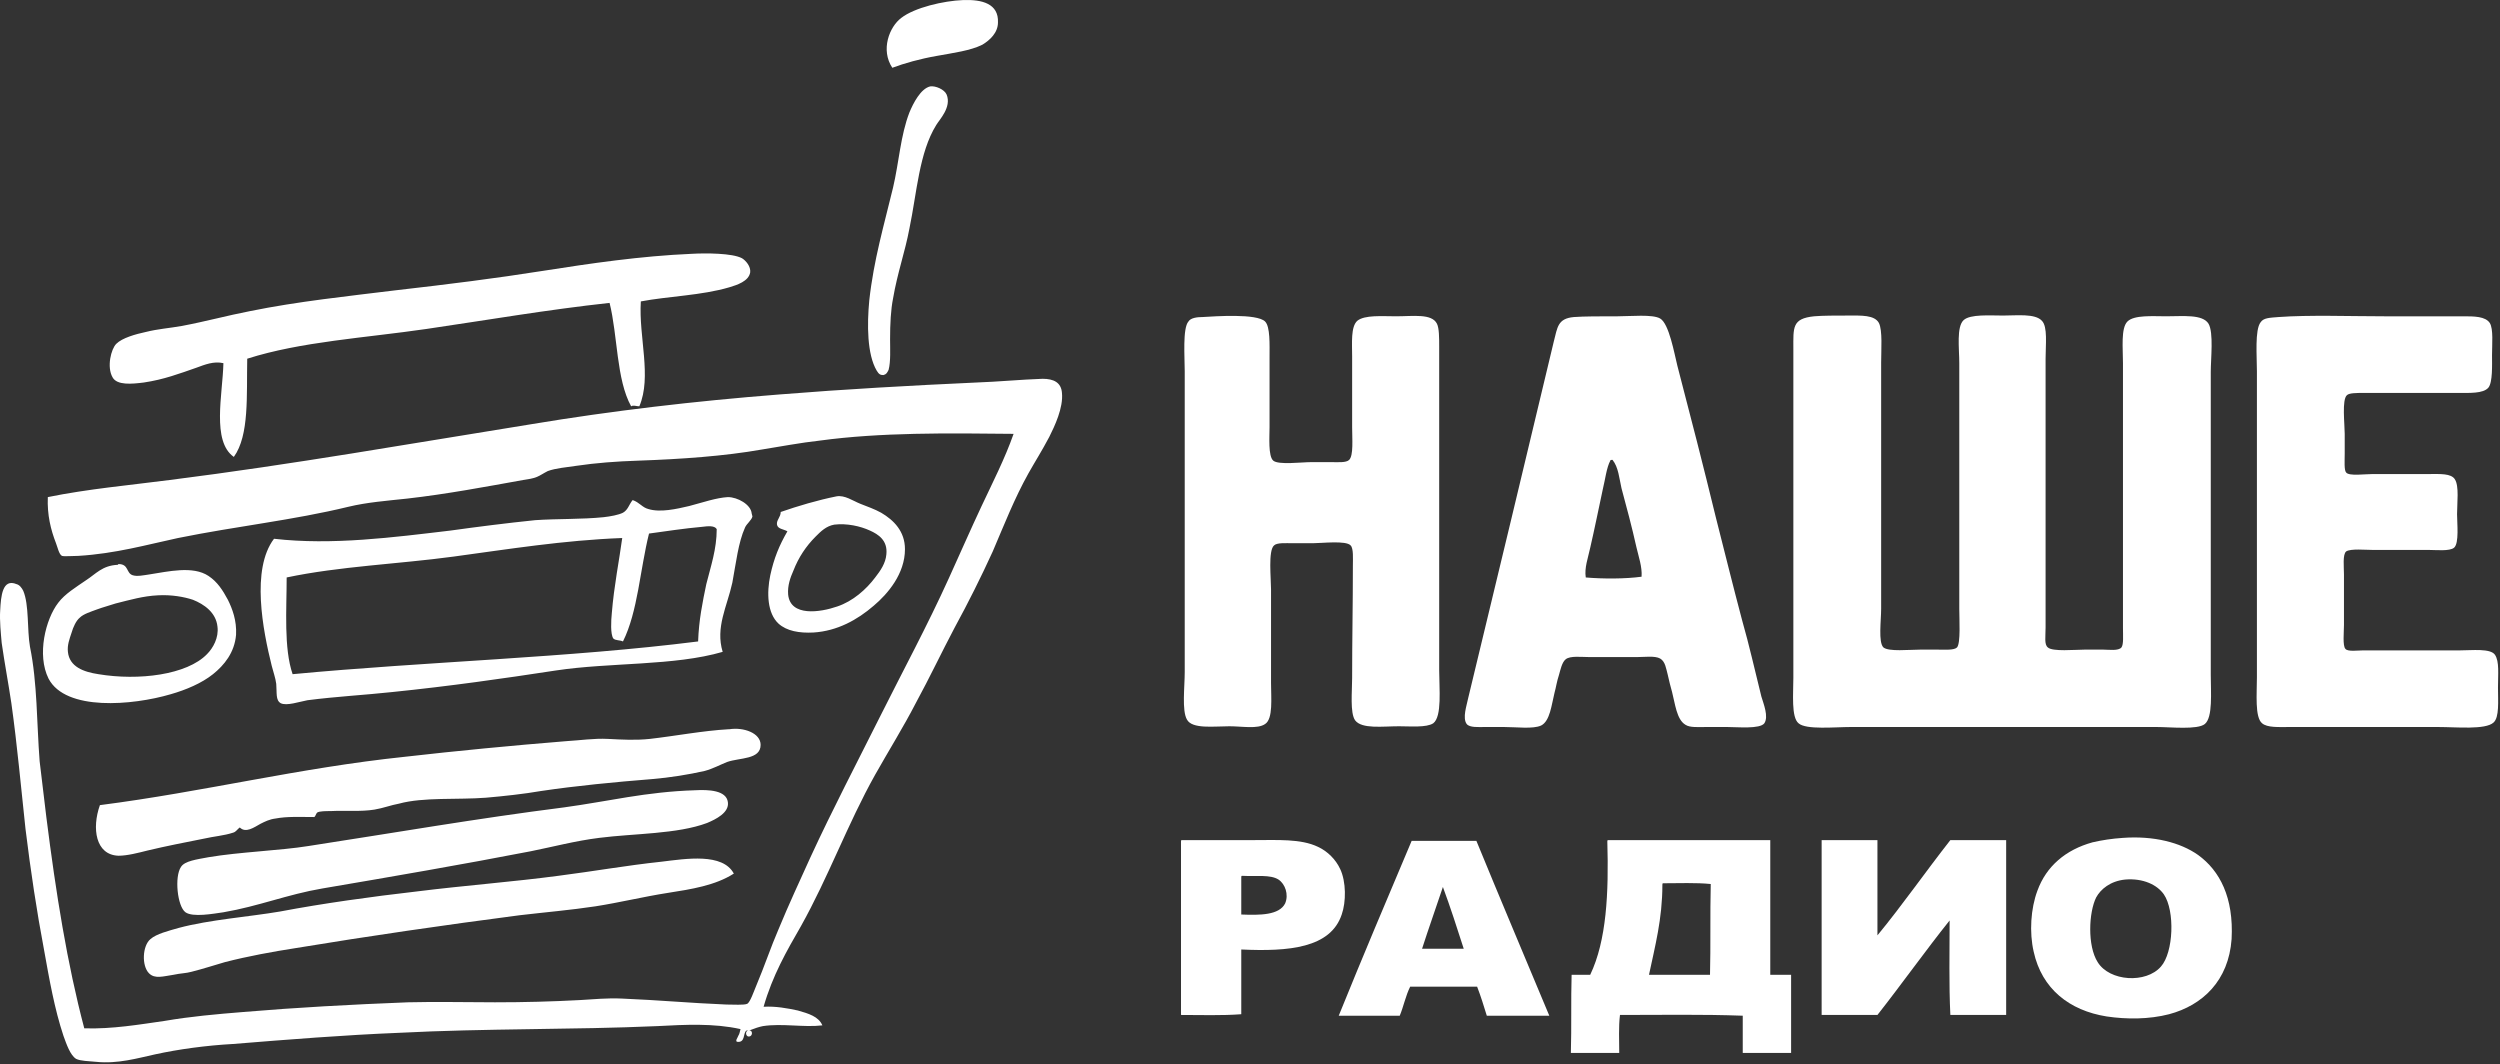 <?xml version="1.0" encoding="UTF-8"?> <svg xmlns="http://www.w3.org/2000/svg" width="336" height="143" viewBox="0 0 336 143" fill="none"><rect x="0" y="0" width="336" height="143" fill="#333333" stroke="none"/><path d="M125.927 7.51C128.127 7.11 130.427 6.81 132.027 6.01C133.027 5.41 134.127 4.41 134.127 3.01C134.227 0.51 132.027 -0.09 129.427 0.01C126.827 0.11 122.927 1.01 121.127 2.41C119.527 3.61 118.327 6.71 119.927 9.11C121.527 8.51 123.627 7.91 125.927 7.51ZM122.227 15.11C121.027 18.21 120.827 21.81 120.027 25.21C118.827 30.21 117.427 34.91 116.827 40.41C116.527 43.61 116.527 47.61 117.827 49.81C118.127 50.31 118.327 50.41 118.727 50.41C119.127 50.31 119.227 50.11 119.427 49.71C119.727 48.61 119.627 46.81 119.627 45.61C119.627 43.51 119.727 41.61 120.027 40.11C120.627 36.61 121.627 33.91 122.227 30.71C123.227 25.91 123.527 20.51 125.827 16.81C126.227 16.11 127.927 14.41 127.227 12.71C126.927 12.01 125.727 11.51 125.027 11.61C123.727 11.91 122.727 13.91 122.227 15.11ZM98.027 38.61C99.027 38.31 100.627 37.81 100.827 36.61C100.927 35.81 100.227 35.01 99.727 34.71C98.427 34.01 94.827 34.01 93.027 34.11C86.027 34.41 79.327 35.41 72.927 36.41C66.627 37.41 60.227 38.21 53.227 39.01C46.727 39.81 40.027 40.51 33.627 41.81C30.527 42.41 27.627 43.21 24.427 43.81C22.727 44.11 21.227 44.21 19.627 44.61C18.227 44.91 16.427 45.41 15.627 46.21C14.927 46.91 14.327 49.31 15.127 50.71C15.727 51.81 17.727 51.61 19.327 51.41C22.027 51.01 24.127 50.21 26.427 49.41C27.527 49.01 28.727 48.51 30.027 48.81C29.927 53.01 28.427 59.31 31.427 61.41C33.527 58.51 33.127 53.11 33.227 48.21C40.427 45.91 49.127 45.41 57.327 44.21C65.527 43.01 73.627 41.61 81.927 40.71C83.027 45.11 82.827 51.01 84.827 54.61C85.127 54.41 85.527 54.61 85.927 54.61C87.627 50.61 85.827 45.31 86.127 40.51C89.827 39.81 94.327 39.71 98.027 38.61ZM107.627 124.51C111.327 117.91 113.927 110.71 117.627 104.11C119.427 100.91 121.427 97.71 123.127 94.41C124.927 91.11 126.527 87.71 128.327 84.31C130.127 81.01 131.827 77.61 133.427 74.11C134.927 70.61 136.327 67.01 138.227 63.61C139.127 62.01 140.027 60.61 141.027 58.71C141.727 57.31 142.927 54.81 142.727 52.81C142.627 51.41 141.627 50.91 140.127 50.91C137.227 51.01 134.127 51.31 131.227 51.41C122.427 51.81 113.527 52.31 104.827 53.01C93.327 53.91 82.227 55.21 71.427 57.01C55.227 59.61 39.427 62.41 22.827 64.51C17.427 65.21 11.827 65.71 6.427 66.81C6.327 69.21 6.827 71.21 7.527 73.01C7.727 73.51 7.927 74.51 8.327 74.71C8.627 74.81 9.727 74.71 10.527 74.71C15.527 74.41 19.727 73.21 23.927 72.31C31.827 70.71 39.427 69.91 46.827 68.11C49.327 67.51 51.927 67.31 54.727 67.01C60.027 66.41 65.327 65.41 70.327 64.51C71.027 64.41 71.627 64.31 72.127 64.11C72.627 63.91 73.027 63.61 73.627 63.31C74.727 62.91 76.127 62.81 77.427 62.61C80.127 62.21 82.827 62.01 85.827 61.91C91.527 61.71 97.327 61.31 102.427 60.41C104.927 60.01 107.527 59.51 110.227 59.21C118.327 58.11 127.327 58.21 136.227 58.31C135.027 61.71 133.427 64.81 131.927 68.01C130.427 71.21 129.027 74.41 127.527 77.71C124.627 84.11 121.327 90.21 118.227 96.41C115.127 102.61 111.927 108.71 108.927 115.21C107.527 118.31 106.027 121.51 104.627 124.91C103.627 127.21 102.727 129.91 101.627 132.51C101.327 133.21 100.827 134.71 100.427 134.91C100.027 135.11 98.527 135.01 97.627 135.01C92.727 134.81 88.527 134.41 83.627 134.21C81.627 134.11 79.727 134.31 77.927 134.41C74.227 134.61 70.427 134.71 66.527 134.71C62.627 134.71 58.627 134.61 54.827 134.71C47.127 135.01 39.827 135.41 32.727 136.01C29.027 136.31 25.627 136.61 22.127 137.21C18.627 137.71 15.127 138.31 11.427 138.21H11.327C9.027 129.51 7.527 120.11 6.227 109.81C5.927 107.41 5.627 104.81 5.327 102.31C4.927 97.11 5.027 91.81 4.027 86.91C3.627 84.61 3.927 81.31 3.127 79.41C2.927 79.01 2.627 78.61 2.227 78.51C0.327 77.71 0.127 80.11 0.027 82.01C-0.073 83.41 0.127 85.21 0.227 86.41C0.627 89.21 1.127 91.81 1.527 94.51C2.327 100.21 2.827 105.91 3.427 111.41C4.127 117.11 4.927 122.41 5.927 127.71C6.627 131.61 7.327 135.61 8.527 139.21C8.927 140.31 9.427 141.81 10.227 142.31C10.827 142.61 11.927 142.61 12.927 142.71C15.827 143.01 18.527 142.21 20.827 141.71C24.027 141.01 27.727 140.51 31.327 140.31C38.727 139.71 46.227 139.11 53.627 138.81C65.227 138.21 77.027 138.41 88.327 137.91C92.127 137.71 95.927 137.51 99.527 138.31C99.427 138.61 99.427 138.91 99.227 139.21C99.127 139.51 98.827 139.81 99.027 140.01C100.227 140.21 99.827 138.81 100.327 138.51C100.427 138.51 100.727 138.51 100.927 138.41C101.427 138.21 102.027 138.01 102.527 137.91C105.127 137.51 108.027 138.11 110.527 137.81C110.027 136.61 108.627 136.21 107.227 135.81C105.827 135.51 104.227 135.21 102.627 135.31C103.827 131.11 105.727 127.81 107.627 124.51ZM103.527 77.31C103.027 79.71 103.127 82.41 104.627 83.81C105.727 84.81 107.427 85.11 109.327 85.01C112.527 84.81 115.227 83.31 117.427 81.41C119.327 79.81 121.627 77.11 121.627 73.81C121.627 71.41 120.127 69.91 118.427 68.91C117.527 68.41 116.627 68.11 115.627 67.71C114.627 67.31 113.527 66.51 112.427 66.71C109.927 67.21 107.227 68.01 104.927 68.81C104.927 69.51 104.327 69.91 104.427 70.51C104.527 71.11 105.327 71.11 105.827 71.41C104.727 73.31 104.027 75.01 103.527 77.31ZM112.127 70.51C113.827 70.31 115.627 70.71 116.927 71.31C118.027 71.81 119.327 72.61 119.127 74.51C119.027 75.71 118.327 76.71 117.627 77.61C116.427 79.21 114.627 80.81 112.527 81.51C110.227 82.31 106.227 82.91 105.927 79.91C105.827 78.71 106.227 77.61 106.627 76.71C107.327 74.91 108.327 73.41 109.627 72.11C110.327 71.41 111.027 70.71 112.127 70.51ZM98.427 78.31C98.927 75.61 99.227 72.91 100.127 70.91C100.327 70.41 101.027 69.91 101.127 69.41C101.127 69.31 101.027 69.11 101.027 69.01C100.927 67.81 99.127 66.81 97.827 66.81C96.227 66.91 94.527 67.51 92.627 68.01C90.927 68.41 88.727 68.91 87.127 68.41C86.327 68.21 85.927 67.51 85.027 67.21C84.527 67.81 84.427 68.51 83.727 68.91C83.127 69.21 82.027 69.41 81.127 69.51C78.227 69.81 74.827 69.71 71.927 69.91C68.027 70.31 64.127 70.81 60.527 71.31C52.927 72.21 44.627 73.31 36.827 72.41C33.727 76.51 35.327 84.71 36.527 89.51C36.727 90.31 37.027 91.11 37.127 91.91C37.227 93.11 37.027 94.11 37.727 94.51C38.527 94.91 40.227 94.31 41.327 94.11C45.227 93.61 49.027 93.41 52.727 93.01C60.527 92.21 67.527 91.21 74.727 90.11C82.027 89.01 90.627 89.51 97.127 87.61C96.127 84.31 97.727 81.51 98.427 78.31ZM96.327 71.11C96.327 73.81 95.527 76.11 94.927 78.51C94.427 80.91 93.927 83.31 93.827 86.21C76.427 88.41 57.327 88.91 39.327 90.61C38.127 87.11 38.527 81.91 38.527 77.61C45.627 76.11 53.527 75.81 60.927 74.81C68.327 73.81 75.727 72.61 83.627 72.31C83.227 75.31 82.527 78.71 82.227 82.41C82.127 83.41 82.027 85.21 82.427 85.81C82.727 86.11 83.327 86.01 83.727 86.21C85.727 82.21 86.027 76.51 87.227 71.71C89.427 71.41 92.027 71.01 94.327 70.81C95.127 70.71 96.027 70.61 96.327 71.11ZM11.527 78.01C10.227 78.91 8.727 79.81 7.827 81.01C6.127 83.21 4.927 88.01 6.527 91.21C8.827 95.61 17.827 94.81 22.927 93.31C25.027 92.71 27.127 91.81 28.627 90.61C30.127 89.41 31.527 87.71 31.727 85.31C31.827 83.41 31.227 81.81 30.627 80.61C29.927 79.31 29.227 78.21 28.027 77.41C25.927 76.01 22.627 76.81 20.027 77.21C19.327 77.31 18.427 77.51 17.827 77.31C16.927 77.01 17.327 75.81 15.927 75.81L15.827 75.91C13.727 76.01 12.927 77.11 11.527 78.01ZM21.227 80.01C23.027 79.91 24.727 80.21 25.927 80.61C27.427 81.21 29.027 82.31 29.227 84.21C29.427 85.71 28.627 87.11 27.827 87.91C25.127 90.71 18.627 91.51 13.227 90.61C11.227 90.31 9.327 89.61 9.127 87.61C9.027 86.71 9.327 85.91 9.627 85.01C9.827 84.31 10.227 83.41 10.727 83.01C11.227 82.51 12.227 82.21 13.027 81.91C13.827 81.61 14.627 81.41 15.527 81.11C17.527 80.61 19.227 80.11 21.227 80.01ZM15.927 115.01C17.127 115.01 18.627 114.61 19.827 114.31C22.327 113.71 24.927 113.21 27.427 112.71C28.727 112.41 30.127 112.31 31.327 111.91C31.727 111.81 31.927 111.41 32.227 111.21C33.027 112.01 34.127 111.21 35.027 110.71C35.627 110.41 36.227 110.11 37.027 110.01C38.627 109.71 40.227 109.81 42.227 109.81C42.427 109.71 42.427 109.41 42.627 109.21C42.927 109.01 43.827 109.01 44.427 109.01C46.327 108.91 48.527 109.11 50.327 108.81C51.527 108.61 52.527 108.21 53.627 108.01C56.927 107.11 61.527 107.51 65.327 107.21C67.627 107.01 70.427 106.71 72.727 106.31C77.427 105.61 82.627 105.11 87.627 104.71C90.027 104.51 92.527 104.11 94.727 103.61C95.827 103.31 96.727 102.81 97.727 102.41C99.427 101.81 102.227 102.11 102.227 100.11C102.227 98.51 99.927 97.71 98.027 98.01C97.927 98.01 97.927 98.01 97.927 98.01C94.427 98.21 90.827 98.91 87.327 99.31C85.427 99.51 83.627 99.41 81.727 99.31C79.827 99.21 77.927 99.51 76.127 99.61C68.727 100.21 61.427 100.91 54.427 101.71C40.127 103.21 27.427 106.41 13.427 108.21C12.327 111.31 12.827 114.91 15.927 115.01ZM75.827 108.51C64.027 110.01 53.127 111.91 41.427 113.71C37.727 114.31 32.127 114.51 28.027 115.21C26.427 115.51 24.827 115.71 24.327 116.51C23.427 117.81 23.827 121.81 24.927 122.61C25.927 123.31 28.627 122.81 30.027 122.61C34.727 121.81 38.627 120.21 43.327 119.41C52.727 117.81 62.027 116.21 71.327 114.41C74.327 113.81 77.327 113.01 80.527 112.61C85.227 112.01 91.027 112.11 95.027 110.61C96.227 110.11 98.027 109.21 97.827 107.81C97.627 106.21 95.227 106.11 93.427 106.21C86.827 106.41 81.727 107.71 75.827 108.51ZM88.927 115.81C84.227 116.31 79.727 117.11 75.027 117.71C69.027 118.51 62.427 119.01 56.027 119.81C49.927 120.51 43.427 121.41 37.627 122.51C33.527 123.21 28.127 123.61 24.027 124.71C22.627 125.11 21.027 125.51 20.227 126.21C19.127 127.11 19.027 129.81 20.027 130.81C20.827 131.61 21.927 131.21 23.327 131.01C24.227 130.81 25.027 130.81 25.727 130.61C27.327 130.21 28.827 129.71 30.227 129.31C33.327 128.51 36.627 127.91 39.827 127.41C49.527 125.81 59.827 124.31 69.827 123.01C73.227 122.61 76.727 122.31 80.027 121.81C83.227 121.31 86.527 120.51 89.727 120.01C92.927 119.51 96.127 119.01 98.627 117.41C97.127 114.61 92.227 115.41 88.927 115.81ZM100.627 139.31C101.227 139.31 101.227 138.31 100.527 138.51C100.127 138.61 100.227 139.31 100.627 139.31Z" fill="white"></path><path d="M161.627 42.61C163.327 42.51 168.927 42.11 170.027 43.21C170.727 43.91 170.627 46.31 170.627 48.01C170.627 51.21 170.627 54.11 170.627 57.41C170.627 58.71 170.427 61.31 171.127 61.91C171.827 62.51 174.927 62.11 176.227 62.11C177.227 62.11 178.027 62.11 178.927 62.11C179.827 62.11 180.927 62.21 181.327 61.81C181.927 61.21 181.727 59.01 181.727 57.41C181.727 53.91 181.727 51.61 181.727 47.91C181.727 46.11 181.527 43.91 182.427 43.11C183.427 42.31 185.727 42.51 187.627 42.51C189.927 42.51 192.427 42.11 193.127 43.51C193.427 44.11 193.427 45.41 193.427 46.61C193.427 61.41 193.427 75.41 193.427 90.11C193.427 92.51 193.827 96.31 192.627 97.21C191.727 97.81 189.527 97.61 188.027 97.61C185.827 97.61 183.027 98.01 182.127 96.81C181.427 95.81 181.727 92.91 181.727 91.11C181.727 85.81 181.827 81.41 181.827 76.01C181.827 75.11 181.927 73.71 181.527 73.31C180.927 72.61 177.627 73.01 176.427 73.01C175.427 73.01 174.527 73.01 173.727 73.01C172.827 73.01 171.627 72.91 171.227 73.31C170.427 74.01 170.827 77.71 170.827 79.21C170.827 83.61 170.827 87.51 170.827 91.81C170.827 93.81 171.127 96.61 170.027 97.31C169.027 98.01 166.927 97.61 165.227 97.61C163.127 97.61 160.227 98.01 159.527 96.71C158.827 95.51 159.227 92.31 159.227 90.31C159.227 76.91 159.227 63.31 159.227 49.91C159.227 48.01 158.927 44.11 159.727 43.21C160.027 42.71 160.927 42.61 161.627 42.61Z" fill="white"></path><path d="M236.727 93.611C235.827 90.01 235.127 86.811 234.127 83.311C232.827 78.41 231.927 74.71 230.627 69.611C228.927 62.611 227.227 56.011 225.427 49.111C225.027 47.511 224.327 43.511 223.127 42.81C222.127 42.211 219.127 42.511 217.427 42.511C215.127 42.511 212.827 42.511 211.527 42.611C209.327 42.81 209.327 44.011 208.827 45.91C205.027 61.81 201.127 78.111 197.327 93.811C197.127 94.811 196.527 96.51 197.127 97.311C197.527 97.811 198.727 97.71 199.527 97.71H202.127C203.827 97.71 206.027 98.01 207.127 97.51C208.327 96.91 208.527 94.71 208.927 93.111C209.127 92.41 209.227 91.611 209.527 90.71C209.727 90.01 209.927 89.01 210.427 88.611C211.027 88.111 212.527 88.311 213.627 88.311H220.027C221.027 88.311 222.427 88.111 223.127 88.51C223.827 88.91 223.927 89.91 224.127 90.611C224.327 91.51 224.527 92.311 224.727 93.01C225.127 94.51 225.327 96.71 226.527 97.41C227.127 97.811 228.227 97.71 229.327 97.71H232.127C233.527 97.71 236.527 98.01 237.127 97.21C237.727 96.311 237.027 94.611 236.727 93.611ZM213.127 77.611C212.927 76.311 213.427 75.01 213.727 73.611C214.327 71.01 214.827 68.51 215.427 65.71C215.727 64.51 215.927 62.81 216.427 61.91C216.427 61.81 216.527 61.81 216.627 61.81H216.727C217.527 62.81 217.627 64.311 217.927 65.611C218.627 68.21 219.327 70.811 219.927 73.51C220.227 74.811 220.727 76.21 220.627 77.51C218.427 77.811 215.427 77.811 213.127 77.611Z" fill="white"></path><path d="M241.027 46.91C241.027 61.81 241.027 76.11 241.027 91.11C241.027 93.21 240.727 96.41 241.727 97.21C242.727 98.11 246.627 97.71 248.727 97.71C262.727 97.71 276.027 97.71 289.827 97.71C291.727 97.71 295.327 98.11 296.327 97.31C297.427 96.41 297.127 93.01 297.127 90.71C297.127 77.11 297.127 63.71 297.127 50.01C297.127 48.21 297.527 44.71 296.827 43.51C296.027 42.21 293.427 42.51 291.127 42.51C289.327 42.51 286.827 42.31 285.927 43.21C285.027 44.11 285.327 46.81 285.327 48.81C285.327 61.01 285.327 72.41 285.327 84.41C285.327 85.41 285.427 86.61 285.127 87.01C284.727 87.51 283.427 87.31 282.727 87.31C281.827 87.31 280.927 87.31 280.127 87.31C278.927 87.31 275.827 87.61 275.227 87.01C274.727 86.61 274.927 85.61 274.927 84.31C274.927 72.11 274.927 60.31 274.927 48.21C274.927 46.31 275.227 43.91 274.427 43.11C273.527 42.11 271.027 42.41 269.227 42.41C267.427 42.41 264.827 42.21 263.927 43.01C262.927 43.91 263.327 46.81 263.327 48.81C263.327 59.91 263.327 70.81 263.327 81.81C263.327 83.31 263.527 86.41 263.027 87.01C262.627 87.41 261.427 87.31 260.527 87.31C259.627 87.31 258.827 87.31 258.027 87.31C256.627 87.31 253.827 87.61 253.127 87.01C252.427 86.31 252.827 83.41 252.827 81.81C252.827 70.61 252.827 59.51 252.827 48.71C252.827 47.01 253.027 44.41 252.527 43.41C251.927 42.31 250.127 42.41 248.427 42.41C246.827 42.41 244.927 42.41 243.827 42.51C240.827 42.81 241.027 44.01 241.027 46.91Z" fill="white"></path><path d="M303.829 43.311C303.029 44.311 303.329 47.911 303.329 49.911C303.329 63.711 303.329 77.211 303.329 91.011C303.329 93.211 303.029 96.411 304.029 97.211C304.729 97.811 306.229 97.711 307.729 97.711C314.529 97.711 320.929 97.711 327.729 97.711C330.129 97.711 334.029 98.111 335.129 97.111C335.929 96.411 335.729 94.211 335.729 92.411C335.729 90.611 335.929 88.911 335.329 88.011C334.729 87.111 332.229 87.411 330.629 87.411C326.229 87.411 322.029 87.411 317.629 87.411C316.929 87.411 315.529 87.611 315.229 87.211C314.829 86.811 315.029 84.911 315.029 84.011C315.029 81.711 315.029 79.411 315.029 77.211C315.029 76.211 314.829 74.511 315.329 74.111C315.929 73.711 317.929 73.911 318.929 73.911C321.829 73.911 323.729 73.911 326.429 73.911C327.429 73.911 329.229 74.111 329.829 73.611C330.529 73.011 330.229 70.311 330.229 69.111C330.229 67.611 330.529 65.311 329.929 64.411C329.429 63.611 327.929 63.711 326.529 63.711C323.729 63.711 321.829 63.711 318.929 63.711C317.829 63.711 315.729 64.011 315.329 63.511C315.029 63.211 315.129 61.911 315.129 61.011C315.129 60.011 315.129 59.111 315.129 58.311C315.129 57.011 314.729 53.711 315.429 53.111C315.729 52.811 316.729 52.811 317.629 52.811C321.829 52.811 326.029 52.811 330.129 52.811C331.929 52.811 333.729 52.911 334.429 52.111C335.029 51.411 334.929 49.011 334.929 47.711C334.929 46.311 335.129 44.211 334.629 43.411C334.029 42.511 332.529 42.511 331.029 42.511C327.229 42.511 324.129 42.511 320.429 42.511C315.929 42.511 310.329 42.311 306.229 42.611C305.029 42.711 304.229 42.711 303.829 43.311Z" fill="white"></path><path d="M295.427 114.911C293.027 113.211 289.427 112.311 285.327 112.611C283.827 112.711 282.527 112.911 281.227 113.211C277.627 114.211 275.027 116.411 273.827 119.711C272.927 122.111 272.727 125.311 273.327 127.911C274.427 132.911 278.127 135.811 283.127 136.611C285.827 137.011 288.827 137.011 291.527 136.311C296.027 135.111 299.527 131.811 299.927 126.211C300.227 120.611 298.327 117.011 295.427 114.911ZM290.427 129.911C288.427 132.211 283.527 131.911 281.927 129.311C280.527 127.111 280.727 122.611 281.727 120.611C282.327 119.511 283.627 118.411 285.627 118.211C288.027 118.011 289.927 118.911 290.827 120.211C292.327 122.411 292.127 128.011 290.427 129.911Z" fill="white"></path><path d="M180.127 116.811C179.527 115.511 178.427 114.411 177.127 113.811C174.827 112.711 171.727 112.911 168.427 112.911H158.827C158.727 112.911 158.727 113.011 158.727 113.111V136.411C161.427 136.411 164.227 136.511 166.827 136.311V127.611C173.227 127.911 178.827 127.411 180.327 122.911C180.927 121.211 180.927 118.511 180.127 116.811ZM172.727 121.411C171.927 123.011 169.327 123.011 166.827 122.911V117.911C166.827 117.811 166.827 117.711 166.927 117.711C168.827 117.811 170.727 117.511 171.827 118.211C172.727 118.811 173.227 120.211 172.727 121.411Z" fill="white"></path><path d="M198.426 113.011H189.726C186.426 120.811 183.126 128.611 179.926 136.511H188.126C188.626 135.311 188.926 133.811 189.526 132.611H198.526C199.026 133.911 199.426 135.211 199.826 136.511H208.226C204.926 128.611 201.626 120.811 198.426 113.011ZM191.126 127.511C192.026 124.711 193.026 121.911 193.926 119.211C194.926 121.911 195.826 124.711 196.726 127.511H191.126Z" fill="white"></path><path d="M237.925 131.011V112.911H216.125C216.025 112.911 216.025 113.011 216.025 113.111C216.225 120.011 215.925 126.411 213.725 131.011H211.225C211.125 134.411 211.225 138.011 211.125 141.511H217.625C217.625 139.811 217.525 138.011 217.725 136.411C223.225 136.411 228.825 136.311 234.225 136.511V141.511H240.725V131.011H237.925ZM229.825 131.011H221.625C222.425 127.211 223.425 123.511 223.425 118.911C223.425 118.811 223.425 118.711 223.525 118.711C225.625 118.711 227.925 118.611 229.925 118.811C229.825 122.911 229.925 127.111 229.825 131.011Z" fill="white"></path><path d="M244.828 113.111C244.828 120.911 244.828 128.611 244.828 136.411C247.328 136.411 249.828 136.411 252.328 136.411C255.628 132.211 258.828 127.711 262.028 123.711C262.028 127.911 261.928 132.311 262.128 136.411C264.628 136.411 267.128 136.411 269.628 136.411C269.628 128.611 269.628 120.711 269.628 112.911C267.128 112.911 264.628 112.911 262.128 112.911C258.828 117.111 255.628 121.711 252.328 125.711C252.328 121.411 252.328 117.211 252.328 112.911C249.828 112.911 247.328 112.911 244.828 112.911C244.828 113.011 244.828 113.111 244.828 113.111Z" fill="white"></path></svg> 